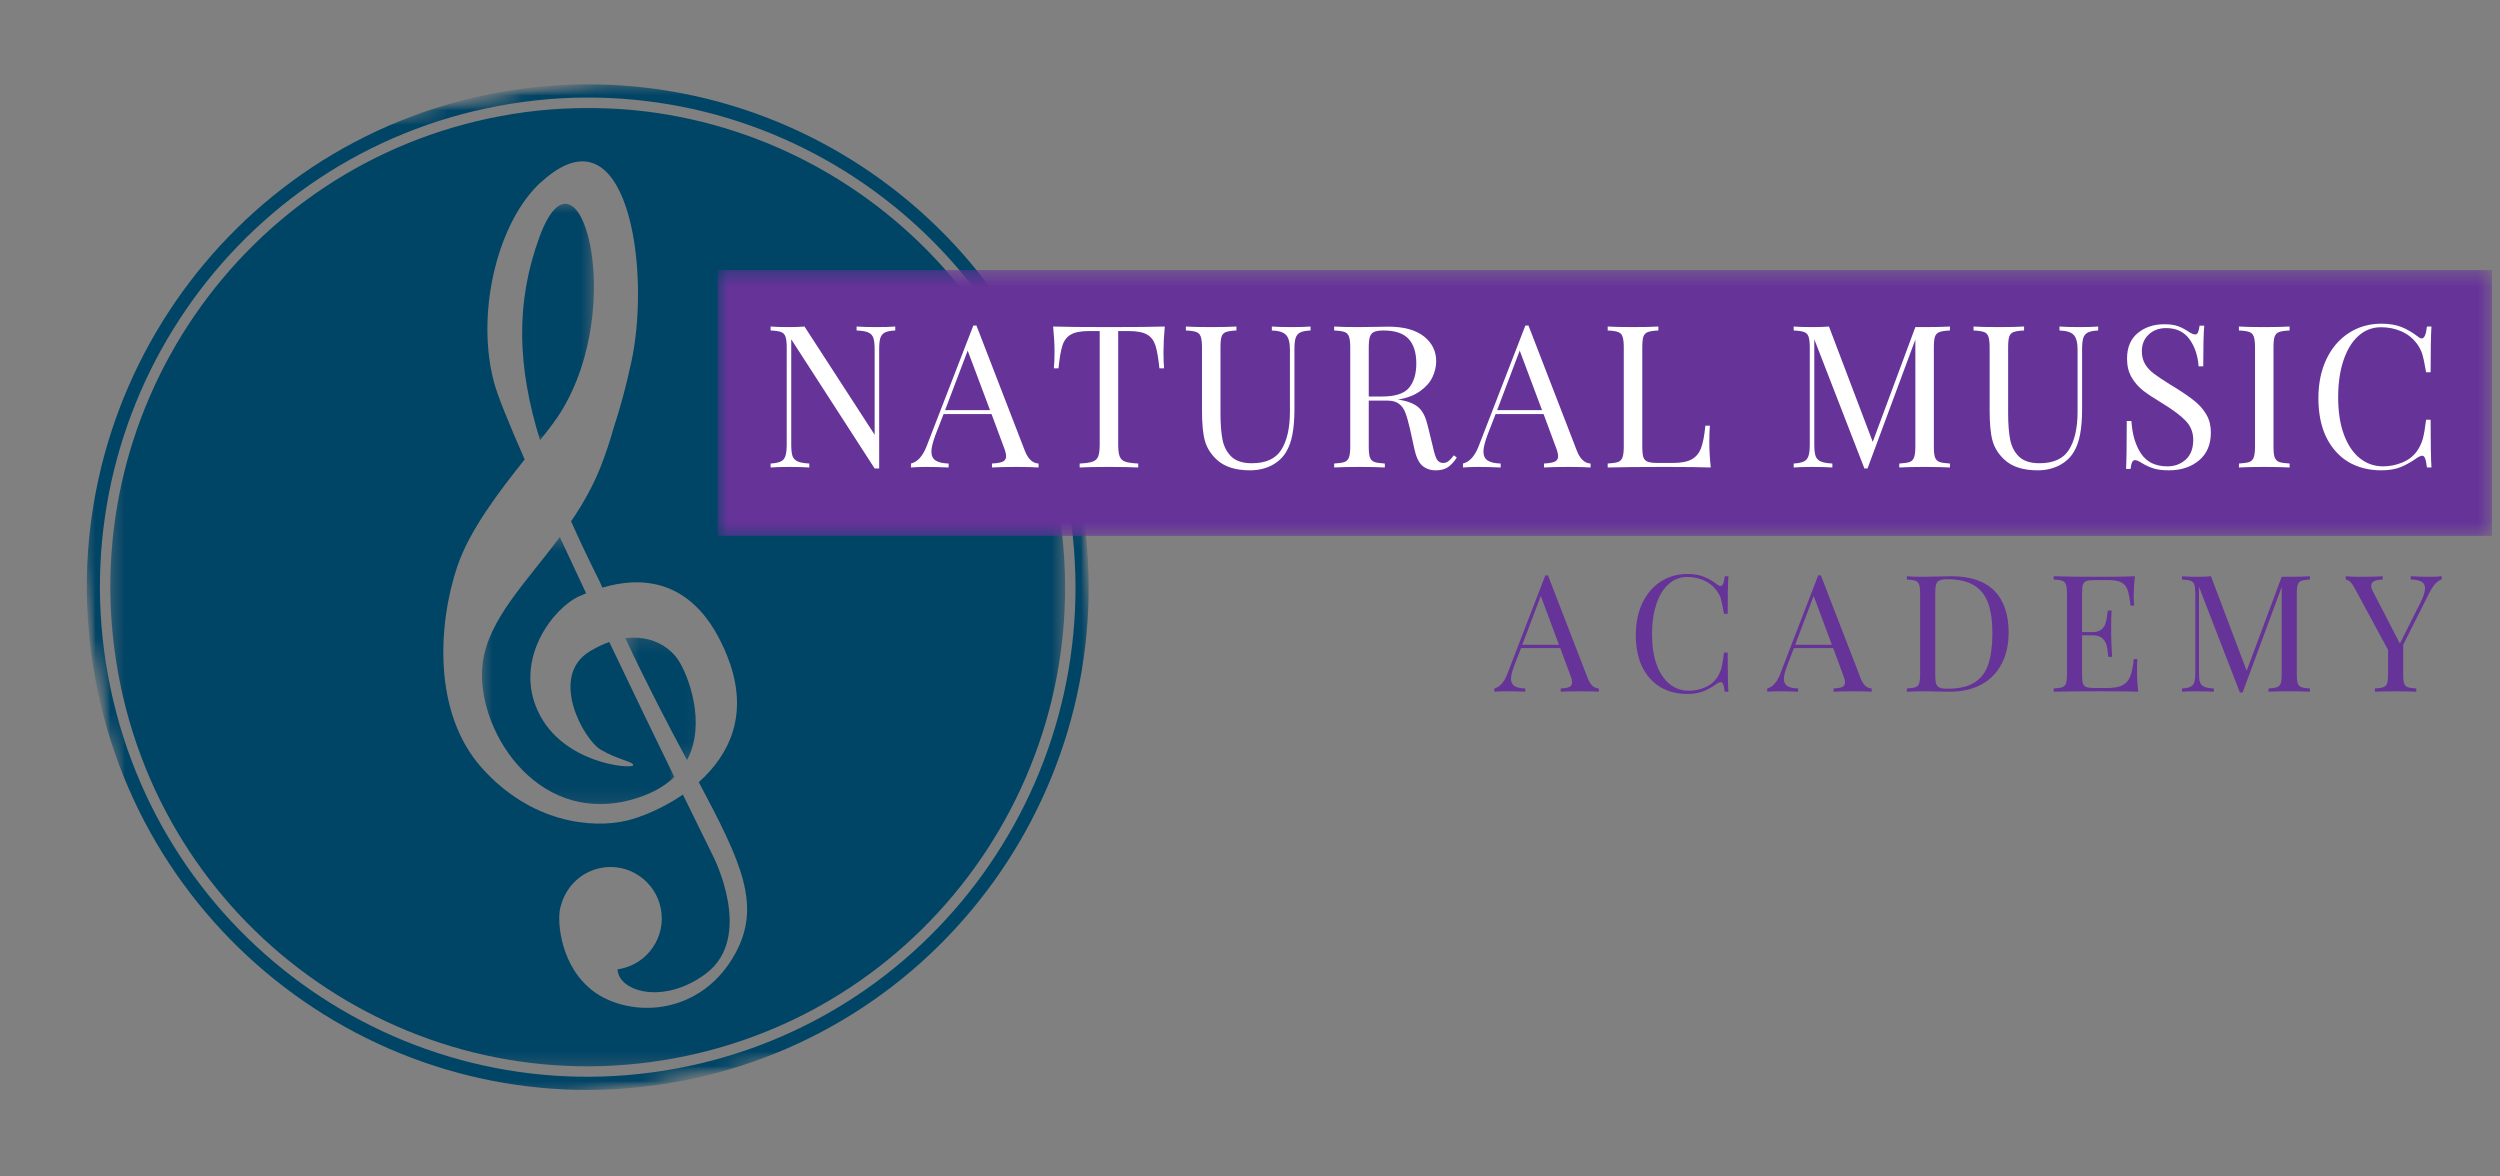 <svg width="170" height="80" viewBox="0 0 170 80" fill="none" xmlns="http://www.w3.org/2000/svg">
<rect x="0" y="0" width="170" height="80" fill="#808080" stroke="none"/>
<mask id="mask0_35_276" style="mask-type:luminance" maskUnits="userSpaceOnUse" x="5" y="5" width="70" height="70">
<path d="M5.528 5.549H74.327V74.605H5.528V5.549Z" fill="white"/>
</mask>
<g mask="url(#mask0_35_276)">
<mask id="mask1_35_276" style="mask-type:luminance" maskUnits="userSpaceOnUse" x="0" y="0" width="80" height="80">
<path d="M0.29 12.517L67.272 0.104L79.639 67.336L12.657 79.749L0.29 12.517Z" fill="white"/>
</mask>
<g mask="url(#mask1_35_276)">
<mask id="mask2_35_276" style="mask-type:luminance" maskUnits="userSpaceOnUse" x="0" y="0" width="80" height="80">
<path d="M0.29 12.517L67.272 0.104L79.639 67.336L12.657 79.749L0.29 12.517Z" fill="white"/>
</mask>
<g mask="url(#mask2_35_276)">
<path d="M45.986 72.661C27.976 75.999 10.678 64.049 7.352 45.971C4.026 27.893 15.933 10.532 33.943 7.194C51.954 3.854 69.252 15.805 72.578 33.883C75.903 51.961 63.997 69.323 45.986 72.661ZM33.783 6.31C15.285 9.738 3.059 27.567 6.474 46.134C9.888 64.699 27.652 76.97 46.15 73.543C64.645 70.113 76.871 52.286 73.456 33.721C70.039 15.154 52.278 2.883 33.783 6.31Z" fill="#004466"/>
</g>
</g>
</g>
<mask id="mask3_35_276" style="mask-type:luminance" maskUnits="userSpaceOnUse" x="42" y="43" width="6" height="9">
<path d="M42.385 43.16H47.913V51.792H42.385V43.16Z" fill="white"/>
</mask>
<g mask="url(#mask3_35_276)">
<mask id="mask4_35_276" style="mask-type:luminance" maskUnits="userSpaceOnUse" x="0" y="0" width="80" height="80">
<path d="M0.29 12.517L67.272 0.104L79.639 67.336L12.657 79.749L0.29 12.517Z" fill="white"/>
</mask>
<g mask="url(#mask4_35_276)">
<mask id="mask5_35_276" style="mask-type:luminance" maskUnits="userSpaceOnUse" x="0" y="0" width="80" height="80">
<path d="M0.29 12.517L67.272 0.104L79.639 67.336L12.657 79.749L0.29 12.517Z" fill="white"/>
</mask>
<g mask="url(#mask5_35_276)">
<path d="M42.519 43.394C44.067 46.691 45.497 49.398 46.718 51.688C48.067 49.157 46.781 45.87 46.121 44.882C45.461 43.892 44.168 43.184 42.519 43.394Z" fill="#004466"/>
</g>
</g>
</g>
<mask id="mask6_35_276" style="mask-type:luminance" maskUnits="userSpaceOnUse" x="35" y="13" width="6" height="18">
<path d="M35.014 13.565H40.542V30.212H35.014V13.565Z" fill="white"/>
</mask>
<g mask="url(#mask6_35_276)">
<mask id="mask7_35_276" style="mask-type:luminance" maskUnits="userSpaceOnUse" x="0" y="0" width="80" height="80">
<path d="M0.29 12.517L67.272 0.104L79.639 67.336L12.657 79.749L0.29 12.517Z" fill="white"/>
</mask>
<g mask="url(#mask7_35_276)">
<mask id="mask8_35_276" style="mask-type:luminance" maskUnits="userSpaceOnUse" x="0" y="0" width="80" height="80">
<path d="M0.29 12.517L67.272 0.104L79.639 67.336L12.657 79.749L0.29 12.517Z" fill="white"/>
</mask>
<g mask="url(#mask8_35_276)">
<path d="M38.109 28.061C42.718 20.694 39.335 8.916 36.693 16.091C35.03 20.609 35.181 24.947 36.724 29.937C37.303 29.21 37.79 28.572 38.109 28.061Z" fill="#004466"/>
</g>
</g>
</g>
<mask id="mask9_35_276" style="mask-type:luminance" maskUnits="userSpaceOnUse" x="32" y="36" width="15" height="19">
<path d="M32.556 36.378H46.071V54.875H32.556V36.378Z" fill="white"/>
</mask>
<g mask="url(#mask9_35_276)">
<mask id="mask10_35_276" style="mask-type:luminance" maskUnits="userSpaceOnUse" x="0" y="0" width="80" height="80">
<path d="M0.29 12.517L67.272 0.104L79.639 67.336L12.657 79.749L0.29 12.517Z" fill="white"/>
</mask>
<g mask="url(#mask10_35_276)">
<mask id="mask11_35_276" style="mask-type:luminance" maskUnits="userSpaceOnUse" x="0" y="0" width="80" height="80">
<path d="M0.29 12.517L67.272 0.104L79.639 67.336L12.657 79.749L0.29 12.517Z" fill="white"/>
</mask>
<g mask="url(#mask11_35_276)">
<path d="M40.096 44.297C37.317 45.992 39.671 50.275 40.844 50.975C42.02 51.674 43.174 51.809 43.045 52.05C42.917 52.295 38.236 51.939 36.576 48.357C34.915 44.776 37.672 41.296 39.405 40.537C39.534 40.479 39.685 40.414 39.856 40.344C39.244 39.046 38.644 37.76 38.068 36.52C35.786 39.59 33.233 42.09 32.832 45.034C32.237 49.379 36.352 56.132 42.867 54.4C44.206 54.046 45.171 53.495 45.855 52.832C44.6 50.258 43.026 47.009 41.43 43.656C41 43.808 40.554 44.017 40.096 44.297Z" fill="#004466"/>
</g>
</g>
</g>
<mask id="mask12_35_276" style="mask-type:luminance" maskUnits="userSpaceOnUse" x="7" y="6" width="66" height="67">
<path d="M7.371 6.782H72.484V72.755H7.371V6.782Z" fill="white"/>
</mask>
<g mask="url(#mask12_35_276)">
<mask id="mask13_35_276" style="mask-type:luminance" maskUnits="userSpaceOnUse" x="0" y="0" width="80" height="80">
<path d="M0.29 12.517L67.272 0.104L79.639 67.336L12.657 79.749L0.29 12.517Z" fill="white"/>
</mask>
<g mask="url(#mask13_35_276)">
<mask id="mask14_35_276" style="mask-type:luminance" maskUnits="userSpaceOnUse" x="0" y="0" width="80" height="80">
<path d="M0.29 12.517L67.272 0.104L79.639 67.336L12.657 79.749L0.29 12.517Z" fill="white"/>
</mask>
<g mask="url(#mask14_35_276)">
<path d="M49.977 64.88C47.961 68.514 44.069 69.205 41.315 67.97C38.565 66.732 37.955 63.656 38.035 62.199C38.051 61.895 38.106 61.652 38.181 61.455C38.543 60.238 39.556 59.261 40.885 59.015C42.778 58.663 44.592 59.92 44.943 61.818C45.291 63.716 44.043 65.54 42.15 65.889C42.097 65.901 42.044 65.908 41.991 65.915C42.068 67.449 45.154 68.341 48 66.207C51.328 63.712 48.487 58.208 48.487 58.208C48.487 58.208 47.678 56.573 46.438 54.032C45.008 55.017 43.508 55.588 42.646 55.795C40.269 56.368 36.103 55.961 32.758 52.211C29.413 48.461 29.78 42.408 31.105 38.492C31.937 36.036 33.96 33.396 35.678 31.243C34.615 28.825 33.847 26.941 33.598 26.016C32.372 21.481 33.715 15.475 36.532 12.628C36.643 12.514 36.756 12.413 36.868 12.322C42.663 7.105 44.29 18.273 42.939 24.581C42.558 26.363 42.133 27.869 41.723 29.114C41.504 29.906 41.231 30.732 40.895 31.611C40.357 33.013 39.633 34.278 38.834 35.448C39.417 36.768 40.074 38.141 40.794 39.576C40.849 39.704 40.904 39.831 40.959 39.957C43.369 39.246 47.28 39.049 49.485 44.697C51.009 48.605 49.547 51.38 47.517 53.186C50.445 58.687 51.8 61.585 49.977 64.88ZM34.073 7.888C16.444 11.156 4.792 28.148 8.048 45.843C11.302 63.536 28.23 75.229 45.859 71.963C63.486 68.695 75.136 51.705 71.882 34.013C68.628 16.317 51.7 4.622 34.073 7.888Z" fill="#004466"/>
</g>
</g>
</g>
<mask id="mask15_35_276" style="mask-type:luminance" maskUnits="userSpaceOnUse" x="48" y="18" width="122" height="19">
<path d="M48.789 18.362H169.539V36.597H48.789V18.362Z" fill="white"/>
</mask>
<g mask="url(#mask15_35_276)">
<path d="M48.789 18.362H169.448V36.438H48.789V18.362Z" fill="#663399"/>
</g>
<path d="M60.877 22.473C60.563 22.488 60.33 22.531 60.177 22.608C60.023 22.685 59.918 22.815 59.86 22.994C59.807 23.167 59.783 23.427 59.783 23.774V31.857H59.476L53.804 23.071V30.219C53.804 30.573 53.833 30.835 53.89 31.009C53.953 31.177 54.068 31.298 54.236 31.375C54.408 31.452 54.672 31.5 55.032 31.52V31.789C54.711 31.765 54.255 31.751 53.66 31.751C53.115 31.751 52.695 31.765 52.402 31.789V31.52C52.714 31.5 52.95 31.452 53.103 31.375C53.257 31.298 53.357 31.173 53.41 30.999C53.468 30.821 53.497 30.561 53.497 30.219V23.639C53.497 23.292 53.468 23.042 53.41 22.888C53.357 22.733 53.259 22.632 53.113 22.579C52.964 22.521 52.729 22.488 52.402 22.473V22.204C52.695 22.23 53.115 22.242 53.66 22.242C54.063 22.242 54.411 22.23 54.706 22.204L59.476 29.564V23.774C59.476 23.422 59.447 23.157 59.39 22.984C59.332 22.811 59.217 22.685 59.044 22.608C58.871 22.531 58.605 22.488 58.248 22.473V22.204C58.567 22.23 59.025 22.242 59.62 22.242C60.162 22.242 60.582 22.23 60.877 22.204V22.473Z" fill="white"/>
<path d="M69.69 30.652C69.906 31.211 70.218 31.5 70.621 31.52V31.789C70.261 31.765 69.781 31.751 69.181 31.751C68.406 31.751 67.831 31.765 67.454 31.789V31.52C67.792 31.5 68.034 31.459 68.183 31.394C68.337 31.325 68.414 31.199 68.414 31.019C68.414 30.864 68.359 30.652 68.251 30.383L67.425 28.157H64.162L63.605 29.593C63.425 30.082 63.336 30.455 63.336 30.71C63.336 30.987 63.432 31.19 63.624 31.317C63.816 31.44 64.109 31.508 64.507 31.52V31.789C63.994 31.765 63.48 31.751 62.962 31.751C62.552 31.751 62.213 31.765 61.945 31.789V31.52C62.391 31.411 62.746 31.019 63.01 30.344L66.187 22.136H66.398L69.69 30.652ZM67.32 27.888L65.803 23.841L64.267 27.888H67.32Z" fill="white"/>
<path d="M79.205 22.204C79.147 22.839 79.118 23.417 79.118 23.938C79.118 24.388 79.13 24.756 79.157 25.046H78.84C78.768 24.352 78.679 23.837 78.571 23.494C78.461 23.155 78.274 22.907 78.005 22.753C77.736 22.594 77.323 22.512 76.767 22.512H76.037V30.219C76.037 30.599 76.071 30.874 76.143 31.047C76.213 31.216 76.337 31.332 76.517 31.394C76.702 31.459 76.997 31.5 77.4 31.52V31.789C76.932 31.765 76.27 31.751 75.413 31.751C74.516 31.751 73.851 31.765 73.417 31.789V31.52C73.82 31.5 74.111 31.459 74.29 31.394C74.475 31.332 74.603 31.216 74.674 31.047C74.744 30.874 74.78 30.599 74.78 30.219V22.512H74.051C73.494 22.512 73.081 22.594 72.812 22.753C72.544 22.907 72.354 23.155 72.246 23.494C72.136 23.837 72.047 24.352 71.977 25.046H71.661C71.692 24.756 71.709 24.388 71.709 23.938C71.709 23.417 71.675 22.839 71.613 22.204C72.354 22.23 73.621 22.242 75.413 22.242C77.199 22.242 78.461 22.23 79.205 22.204Z" fill="white"/>
<path d="M89.116 22.473C88.802 22.488 88.569 22.531 88.415 22.608C88.262 22.685 88.156 22.815 88.099 22.994C88.046 23.167 88.022 23.427 88.022 23.774V27.849C88.022 28.499 87.976 29.058 87.888 29.525C87.804 29.988 87.662 30.388 87.465 30.72C87.24 31.105 86.911 31.414 86.477 31.645C86.04 31.869 85.548 31.982 84.999 31.982C84.005 31.982 83.252 31.739 82.733 31.25C82.335 30.879 82.071 30.457 81.937 29.988C81.802 29.52 81.735 28.82 81.735 27.888V23.639C81.735 23.292 81.706 23.042 81.649 22.888C81.596 22.733 81.498 22.632 81.351 22.579C81.203 22.521 80.967 22.488 80.641 22.473V22.204C81.018 22.23 81.594 22.242 82.369 22.242C83.098 22.242 83.667 22.23 84.077 22.204V22.473C83.756 22.488 83.52 22.521 83.367 22.579C83.218 22.632 83.12 22.733 83.069 22.888C83.017 23.042 82.993 23.292 82.993 23.639V28.119C82.993 28.839 83.041 29.439 83.136 29.92C83.237 30.397 83.444 30.778 83.751 31.067C84.063 31.356 84.521 31.5 85.123 31.5C86.076 31.5 86.745 31.197 87.129 30.585C87.518 29.968 87.715 29.106 87.715 27.994V23.774C87.715 23.287 87.624 22.953 87.446 22.772C87.273 22.587 86.952 22.488 86.486 22.473V22.204C86.805 22.23 87.264 22.242 87.859 22.242C88.401 22.242 88.821 22.23 89.116 22.204V22.473Z" fill="white"/>
<path d="M99.064 31.115C98.858 31.423 98.651 31.645 98.44 31.78C98.234 31.915 97.962 31.982 97.624 31.982C97.252 31.982 96.945 31.871 96.703 31.654C96.465 31.438 96.29 31.057 96.175 30.518L95.877 29.159C95.767 28.692 95.666 28.331 95.57 28.08C95.479 27.825 95.34 27.623 95.148 27.473C94.961 27.319 94.697 27.242 94.351 27.242H93.075V30.354C93.075 30.696 93.099 30.942 93.151 31.096C93.209 31.25 93.31 31.356 93.459 31.414C93.605 31.467 93.843 31.5 94.169 31.52V31.789C93.751 31.765 93.18 31.751 92.451 31.751C91.676 31.751 91.1 31.765 90.723 31.789V31.52C91.049 31.5 91.285 31.467 91.433 31.414C91.58 31.356 91.678 31.25 91.731 31.096C91.788 30.942 91.817 30.696 91.817 30.354V23.639C91.817 23.292 91.788 23.042 91.731 22.888C91.678 22.733 91.58 22.632 91.433 22.579C91.285 22.521 91.049 22.488 90.723 22.473V22.204C91.1 22.23 91.649 22.242 92.374 22.242L93.823 22.223C93.996 22.218 94.19 22.213 94.409 22.213C95.45 22.213 96.254 22.432 96.818 22.868C97.379 23.307 97.662 23.875 97.662 24.573C97.662 24.92 97.579 25.274 97.413 25.633C97.245 25.994 96.964 26.315 96.568 26.597C96.177 26.881 95.668 27.073 95.042 27.175L95.205 27.194C95.8 27.297 96.232 27.48 96.501 27.743C96.77 28.001 96.967 28.415 97.096 28.986L97.432 30.363C97.521 30.782 97.615 31.074 97.71 31.24C97.811 31.401 97.95 31.481 98.123 31.481C98.27 31.481 98.394 31.44 98.498 31.356C98.606 31.274 98.728 31.141 98.862 30.961L99.064 31.115ZM94.073 22.473C93.79 22.473 93.579 22.507 93.439 22.57C93.305 22.627 93.209 22.741 93.151 22.907C93.099 23.068 93.075 23.311 93.075 23.639V26.963H93.977C94.865 26.963 95.477 26.768 95.81 26.375C96.141 25.978 96.309 25.426 96.309 24.718C96.309 23.981 96.132 23.422 95.781 23.042C95.429 22.664 94.86 22.473 94.073 22.473Z" fill="white"/>
<path d="M107.228 30.652C107.444 31.211 107.756 31.5 108.159 31.52V31.789C107.799 31.765 107.319 31.751 106.719 31.751C105.944 31.751 105.368 31.765 104.992 31.789V31.52C105.33 31.5 105.572 31.459 105.721 31.394C105.875 31.325 105.951 31.199 105.951 31.019C105.951 30.864 105.896 30.652 105.788 30.383L104.963 28.157H101.7L101.143 29.593C100.963 30.082 100.874 30.455 100.874 30.71C100.874 30.987 100.97 31.19 101.162 31.317C101.354 31.44 101.647 31.508 102.045 31.52V31.789C101.532 31.765 101.018 31.751 100.5 31.751C100.089 31.751 99.751 31.765 99.482 31.789V31.52C99.929 31.411 100.284 31.019 100.548 30.344L103.725 22.136H103.936L107.228 30.652ZM104.857 27.888L103.341 23.841L101.805 27.888H104.857Z" fill="white"/>
<path d="M112.769 22.473C112.443 22.488 112.205 22.521 112.059 22.579C111.91 22.632 111.809 22.733 111.752 22.888C111.699 23.042 111.675 23.292 111.675 23.639V30.354C111.675 30.696 111.699 30.942 111.752 31.096C111.809 31.25 111.91 31.353 112.059 31.404C112.205 31.457 112.443 31.481 112.769 31.481H113.748C114.305 31.481 114.729 31.401 115.025 31.24C115.317 31.081 115.533 30.826 115.668 30.479C115.802 30.127 115.9 29.617 115.965 28.947H116.272C116.246 29.224 116.234 29.593 116.234 30.055C116.234 30.571 116.265 31.149 116.33 31.789C115.716 31.765 114.684 31.751 113.239 31.751C111.512 31.751 110.206 31.765 109.323 31.789V31.52C109.65 31.5 109.885 31.467 110.034 31.414C110.18 31.356 110.278 31.25 110.331 31.096C110.389 30.942 110.417 30.696 110.417 30.354V23.639C110.417 23.292 110.389 23.042 110.331 22.888C110.278 22.733 110.18 22.632 110.034 22.579C109.885 22.521 109.65 22.488 109.323 22.473V22.204C109.7 22.23 110.276 22.242 111.051 22.242C111.773 22.242 112.347 22.23 112.769 22.204V22.473Z" fill="white"/>
<path d="M132.596 22.473C132.27 22.488 132.032 22.521 131.886 22.579C131.737 22.632 131.636 22.733 131.579 22.888C131.526 23.042 131.502 23.292 131.502 23.639V30.354C131.502 30.696 131.526 30.942 131.579 31.096C131.636 31.25 131.737 31.356 131.886 31.414C132.032 31.467 132.27 31.5 132.596 31.52V31.789C132.178 31.765 131.607 31.751 130.878 31.751C130.103 31.751 129.527 31.765 129.15 31.789V31.52C129.477 31.5 129.712 31.467 129.861 31.414C130.007 31.356 130.105 31.25 130.158 31.096C130.216 30.942 130.244 30.696 130.244 30.354V23.09L126.991 31.857H126.78L123.372 23.071V30.219C123.372 30.573 123.401 30.835 123.459 31.009C123.521 31.177 123.636 31.298 123.804 31.375C123.977 31.452 124.241 31.5 124.601 31.52V31.789C124.279 31.765 123.823 31.751 123.228 31.751C122.684 31.751 122.264 31.765 121.971 31.789V31.52C122.283 31.5 122.518 31.452 122.672 31.375C122.825 31.298 122.926 31.173 122.979 30.999C123.036 30.821 123.065 30.561 123.065 30.219V23.639C123.065 23.292 123.036 23.042 122.979 22.888C122.926 22.733 122.828 22.632 122.681 22.579C122.532 22.521 122.297 22.488 121.971 22.473V22.204C122.264 22.23 122.684 22.242 123.228 22.242C123.694 22.242 124.075 22.23 124.371 22.204L127.346 30.046L130.244 22.242H130.878C131.607 22.242 132.178 22.23 132.596 22.204V22.473Z" fill="white"/>
<path d="M142.676 22.473C142.362 22.488 142.129 22.531 141.975 22.608C141.822 22.685 141.716 22.815 141.659 22.994C141.606 23.167 141.582 23.427 141.582 23.774V27.849C141.582 28.499 141.536 29.058 141.448 29.525C141.364 29.988 141.222 30.388 141.025 30.72C140.8 31.105 140.471 31.414 140.037 31.645C139.6 31.869 139.108 31.982 138.559 31.982C137.565 31.982 136.812 31.739 136.293 31.25C135.895 30.879 135.631 30.457 135.497 29.988C135.362 29.52 135.295 28.82 135.295 27.888V23.639C135.295 23.292 135.266 23.042 135.209 22.888C135.156 22.733 135.058 22.632 134.911 22.579C134.763 22.521 134.527 22.488 134.201 22.473V22.204C134.578 22.23 135.154 22.242 135.929 22.242C136.658 22.242 137.227 22.23 137.637 22.204V22.473C137.316 22.488 137.08 22.521 136.927 22.579C136.778 22.632 136.68 22.733 136.629 22.888C136.577 23.042 136.553 23.292 136.553 23.639V28.119C136.553 28.839 136.601 29.439 136.697 29.92C136.797 30.397 137.004 30.778 137.311 31.067C137.623 31.356 138.081 31.5 138.683 31.5C139.636 31.5 140.305 31.197 140.689 30.585C141.078 29.968 141.275 29.106 141.275 27.994V23.774C141.275 23.287 141.184 22.953 141.006 22.772C140.833 22.587 140.512 22.488 140.046 22.473V22.204C140.365 22.23 140.824 22.242 141.419 22.242C141.961 22.242 142.381 22.23 142.676 22.204V22.473Z" fill="white"/>
<path d="M147.172 22.049C147.568 22.049 147.882 22.095 148.113 22.184C148.343 22.269 148.576 22.391 148.813 22.55C149.01 22.68 149.164 22.743 149.274 22.743C149.356 22.743 149.42 22.695 149.466 22.599C149.509 22.502 149.545 22.353 149.572 22.146H149.888C149.843 22.666 149.821 23.588 149.821 24.911H149.504C149.452 24.178 149.245 23.562 148.881 23.061C148.516 22.56 147.988 22.31 147.297 22.31C146.81 22.31 146.414 22.459 146.107 22.753C145.8 23.042 145.646 23.418 145.646 23.88C145.646 24.222 145.723 24.52 145.876 24.776C146.035 25.026 146.236 25.243 146.481 25.421C146.723 25.602 147.069 25.833 147.518 26.115L147.911 26.356C148.48 26.71 148.929 27.02 149.255 27.29C149.581 27.555 149.843 27.859 150.042 28.206C150.239 28.547 150.339 28.947 150.339 29.41C150.339 30.226 150.071 30.86 149.533 31.308C148.996 31.758 148.309 31.982 147.479 31.982C147.05 31.982 146.697 31.936 146.423 31.847C146.148 31.758 145.886 31.635 145.636 31.481C145.437 31.353 145.284 31.288 145.176 31.288C145.092 31.288 145.027 31.337 144.984 31.433C144.938 31.529 144.902 31.681 144.878 31.886H144.571C144.602 31.392 144.619 30.306 144.619 28.629H144.936C144.993 29.542 145.214 30.284 145.598 30.855C145.987 31.428 146.582 31.712 147.383 31.712C147.868 31.712 148.281 31.563 148.621 31.259C148.967 30.951 149.14 30.503 149.14 29.911C149.14 29.405 148.969 28.974 148.631 28.62C148.297 28.268 147.767 27.868 147.038 27.425C146.505 27.105 146.073 26.818 145.742 26.568C145.416 26.312 145.149 26.007 144.945 25.652C144.739 25.294 144.638 24.872 144.638 24.39C144.638 23.634 144.878 23.056 145.358 22.656C145.843 22.252 146.447 22.049 147.172 22.049Z" fill="white"/>
<path d="M155.693 22.473C155.366 22.488 155.129 22.521 154.982 22.579C154.834 22.632 154.733 22.733 154.675 22.888C154.622 23.042 154.598 23.292 154.598 23.639V30.354C154.598 30.696 154.622 30.942 154.675 31.096C154.733 31.25 154.834 31.356 154.982 31.414C155.129 31.467 155.366 31.5 155.693 31.52V31.789C155.275 31.765 154.704 31.751 153.975 31.751C153.2 31.751 152.624 31.765 152.247 31.789V31.52C152.573 31.5 152.808 31.467 152.957 31.414C153.104 31.356 153.202 31.25 153.255 31.096C153.312 30.942 153.341 30.696 153.341 30.354V23.639C153.341 23.292 153.312 23.042 153.255 22.888C153.202 22.733 153.104 22.632 152.957 22.579C152.808 22.521 152.573 22.488 152.247 22.473V22.204C152.624 22.23 153.2 22.242 153.975 22.242C154.697 22.242 155.27 22.23 155.693 22.204V22.473Z" fill="white"/>
<path d="M161.942 22.011C162.479 22.011 162.935 22.088 163.314 22.242C163.691 22.396 164.058 22.613 164.418 22.888C164.519 22.972 164.605 23.013 164.677 23.013C164.855 23.013 164.975 22.743 165.032 22.203H165.339C165.301 22.789 165.282 23.827 165.282 25.315H164.975C164.879 24.732 164.787 24.311 164.706 24.053C164.622 23.791 164.487 23.543 164.303 23.311C164.027 22.96 163.681 22.695 163.266 22.521C162.849 22.343 162.397 22.252 161.913 22.252C161.322 22.252 160.811 22.449 160.377 22.839C159.94 23.225 159.602 23.779 159.36 24.496C159.115 25.216 158.995 26.057 158.995 27.02C158.995 28.003 159.125 28.849 159.388 29.554C159.65 30.262 160.012 30.797 160.473 31.163C160.934 31.529 161.457 31.712 162.047 31.712C162.493 31.712 162.93 31.625 163.352 31.452C163.775 31.279 164.106 31.023 164.351 30.681C164.528 30.426 164.66 30.151 164.744 29.863C164.826 29.573 164.903 29.135 164.975 28.543H165.282C165.282 30.091 165.301 31.173 165.339 31.789H165.032C164.999 31.5 164.958 31.296 164.907 31.173C164.862 31.052 164.795 30.99 164.706 30.99C164.634 30.99 164.538 31.026 164.418 31.096C164.015 31.385 163.626 31.606 163.256 31.76C162.892 31.907 162.445 31.982 161.922 31.982C161.071 31.982 160.322 31.789 159.676 31.404C159.036 31.014 158.537 30.45 158.179 29.718C157.826 28.981 157.651 28.099 157.651 27.078C157.651 26.084 157.829 25.204 158.189 24.439C158.553 23.668 159.062 23.071 159.715 22.647C160.367 22.223 161.109 22.011 161.942 22.011Z" fill="white"/>
<path d="M107.959 46.102C108.132 46.564 108.384 46.803 108.717 46.815V47.036C108.422 47.017 108.029 47.007 107.537 47.007C106.903 47.007 106.433 47.017 106.126 47.036V46.815C106.4 46.803 106.599 46.767 106.721 46.709C106.841 46.651 106.903 46.55 106.903 46.4C106.903 46.28 106.858 46.106 106.769 45.88L106.097 44.069H103.429L102.978 45.244C102.824 45.644 102.747 45.945 102.747 46.15C102.747 46.381 102.827 46.55 102.987 46.651C103.146 46.754 103.391 46.81 103.717 46.815V47.036C103.295 47.017 102.867 47.007 102.44 47.007C102.107 47.007 101.831 47.017 101.615 47.036V46.815C101.98 46.725 102.27 46.405 102.488 45.851L105.08 39.127H105.262L107.959 46.102ZM106.011 43.847L104.773 40.524L103.515 43.847H106.011Z" fill="#663399"/>
<path d="M114.748 39.03C115.19 39.03 115.564 39.095 115.871 39.223C116.183 39.346 116.488 39.522 116.783 39.753C116.86 39.818 116.929 39.849 116.994 39.849C117.14 39.849 117.236 39.628 117.282 39.184H117.531C117.498 39.666 117.483 40.519 117.483 41.737H117.234C117.15 41.256 117.076 40.909 117.013 40.697C116.948 40.485 116.836 40.283 116.677 40.09C116.459 39.808 116.178 39.596 115.833 39.454C115.492 39.307 115.125 39.233 114.729 39.233C114.249 39.233 113.829 39.394 113.472 39.714C113.112 40.03 112.833 40.483 112.636 41.073C112.437 41.658 112.339 42.344 112.339 43.134C112.339 43.939 112.445 44.628 112.656 45.206C112.872 45.784 113.169 46.224 113.548 46.526C113.925 46.822 114.355 46.969 114.834 46.969C115.204 46.969 115.564 46.899 115.909 46.757C116.255 46.617 116.526 46.408 116.725 46.131C116.872 45.919 116.977 45.697 117.042 45.466C117.112 45.23 117.176 44.866 117.234 44.377H117.483C117.483 45.649 117.498 46.535 117.531 47.036H117.282C117.256 46.8 117.22 46.632 117.176 46.535C117.138 46.434 117.083 46.381 117.013 46.381C116.956 46.381 116.879 46.41 116.783 46.468C116.449 46.706 116.133 46.887 115.833 47.007C115.53 47.128 115.166 47.19 114.738 47.19C114.04 47.19 113.426 47.034 112.896 46.718C112.37 46.398 111.96 45.938 111.667 45.341C111.379 44.739 111.235 44.016 111.235 43.173C111.235 42.364 111.382 41.646 111.677 41.015C111.977 40.386 112.392 39.897 112.924 39.551C113.462 39.204 114.069 39.03 114.748 39.03Z" fill="#663399"/>
<path d="M126.516 46.102C126.689 46.564 126.941 46.803 127.274 46.815V47.036C126.979 47.017 126.585 47.007 126.094 47.007C125.46 47.007 124.99 47.017 124.683 47.036V46.815C124.956 46.803 125.155 46.767 125.278 46.709C125.398 46.651 125.46 46.55 125.46 46.4C125.46 46.28 125.414 46.106 125.326 45.88L124.654 44.069H121.986L121.534 45.244C121.381 45.644 121.304 45.945 121.304 46.15C121.304 46.381 121.383 46.55 121.544 46.651C121.702 46.754 121.947 46.81 122.274 46.815V47.036C121.851 47.017 121.424 47.007 120.997 47.007C120.663 47.007 120.388 47.017 120.172 47.036V46.815C120.536 46.725 120.827 46.405 121.045 45.851L123.636 39.127H123.819L126.516 46.102ZM124.567 43.847L123.329 40.524L122.072 43.847H124.567Z" fill="#663399"/>
<path d="M132.69 39.185C133.988 39.185 134.96 39.512 135.608 40.167C136.261 40.822 136.587 41.774 136.587 43.019C136.587 43.828 136.426 44.539 136.107 45.148C135.793 45.752 135.335 46.217 134.735 46.545C134.132 46.872 133.415 47.036 132.585 47.036L131.942 47.027C131.531 47.014 131.231 47.007 131.04 47.007C130.437 47.007 129.979 47.017 129.667 47.036V46.815C129.936 46.803 130.13 46.774 130.252 46.728C130.372 46.685 130.456 46.6 130.502 46.477C130.545 46.35 130.569 46.145 130.569 45.861V40.36C130.569 40.078 130.545 39.876 130.502 39.753C130.456 39.625 130.372 39.539 130.252 39.493C130.13 39.45 129.936 39.421 129.667 39.406V39.185C129.929 39.211 130.286 39.223 130.742 39.223L131.683 39.204C132.182 39.192 132.518 39.185 132.69 39.185ZM132.412 39.387C132.182 39.387 132.009 39.413 131.894 39.464C131.779 39.517 131.697 39.608 131.654 39.743C131.615 39.873 131.596 40.071 131.596 40.341V45.88C131.596 46.15 131.615 46.352 131.654 46.487C131.697 46.617 131.779 46.706 131.894 46.757C132.009 46.81 132.184 46.834 132.422 46.834C133.201 46.834 133.816 46.694 134.264 46.41C134.711 46.128 135.025 45.714 135.205 45.167C135.39 44.616 135.483 43.915 135.483 43.067C135.483 42.219 135.383 41.53 135.186 40.996C134.987 40.456 134.663 40.056 134.216 39.791C133.768 39.522 133.165 39.387 132.412 39.387Z" fill="#663399"/>
<path d="M145.315 45.62C145.315 46.039 145.339 46.511 145.392 47.036C144.886 47.017 144.041 47.007 142.858 47.007C141.442 47.007 140.374 47.017 139.652 47.036V46.815C139.921 46.803 140.115 46.774 140.238 46.728C140.358 46.685 140.442 46.6 140.487 46.477C140.53 46.35 140.554 46.145 140.554 45.861V40.36C140.554 40.078 140.53 39.876 140.487 39.753C140.442 39.625 140.358 39.539 140.238 39.493C140.115 39.45 139.921 39.421 139.652 39.406V39.185C140.374 39.211 141.442 39.223 142.858 39.223C143.938 39.223 144.71 39.211 145.171 39.185C145.118 39.673 145.094 40.109 145.094 40.495C145.094 40.784 145.104 41.013 145.123 41.179H144.874C144.821 40.697 144.754 40.341 144.672 40.109C144.588 39.878 144.451 39.712 144.259 39.608C144.067 39.5 143.775 39.445 143.386 39.445H142.474C142.205 39.445 142.009 39.464 141.889 39.502C141.766 39.541 141.682 39.625 141.639 39.753C141.601 39.876 141.581 40.078 141.581 40.36V42.98H142.311C142.565 42.98 142.764 42.92 142.906 42.797C143.045 42.677 143.139 42.532 143.184 42.364C143.235 42.198 143.273 41.988 143.299 41.738L143.338 41.516H143.587C143.568 41.824 143.559 42.171 143.559 42.556V43.086C143.559 43.467 143.58 43.992 143.626 44.666H143.367C143.359 44.616 143.338 44.435 143.299 44.127C143.261 43.819 143.158 43.587 142.992 43.433C142.832 43.279 142.604 43.202 142.311 43.202H141.581V45.861C141.581 46.145 141.601 46.35 141.639 46.477C141.682 46.6 141.766 46.685 141.889 46.728C142.009 46.767 142.205 46.786 142.474 46.786H143.28C143.734 46.786 144.079 46.725 144.317 46.603C144.559 46.482 144.734 46.285 144.845 46.015C144.96 45.745 145.042 45.348 145.094 44.82H145.344C145.325 45.02 145.315 45.288 145.315 45.62Z" fill="#663399"/>
<path d="M157.074 39.406C156.81 39.421 156.618 39.45 156.498 39.493C156.376 39.539 156.292 39.625 156.249 39.753C156.203 39.876 156.181 40.078 156.181 40.36V45.861C156.181 46.145 156.203 46.35 156.249 46.477C156.292 46.6 156.376 46.685 156.498 46.728C156.618 46.774 156.81 46.803 157.074 46.815V47.036C156.733 47.017 156.268 47.007 155.673 47.007C155.039 47.007 154.569 47.017 154.262 47.036V46.815C154.523 46.803 154.715 46.774 154.838 46.728C154.958 46.685 155.042 46.6 155.087 46.477C155.13 46.35 155.154 46.145 155.154 45.861V39.917L152.496 47.094H152.313L149.53 39.898V45.745C149.53 46.034 149.552 46.251 149.597 46.391C149.648 46.533 149.744 46.636 149.885 46.699C150.024 46.764 150.243 46.803 150.538 46.815V47.036C150.269 47.017 149.89 47.007 149.405 47.007C148.964 47.007 148.621 47.017 148.378 47.036V46.815C148.64 46.803 148.832 46.764 148.954 46.699C149.081 46.636 149.168 46.533 149.213 46.391C149.256 46.244 149.28 46.029 149.28 45.745V40.36C149.28 40.078 149.256 39.876 149.213 39.753C149.168 39.625 149.084 39.539 148.964 39.493C148.841 39.45 148.647 39.421 148.378 39.406V39.185C148.621 39.211 148.964 39.223 149.405 39.223C149.789 39.223 150.101 39.211 150.346 39.185L152.774 45.61L155.154 39.223H155.673C156.268 39.223 156.733 39.211 157.074 39.185V39.406Z" fill="#663399"/>
<path d="M165.2 39.223C165.531 39.223 165.81 39.211 166.035 39.185V39.406C165.887 39.445 165.743 39.541 165.603 39.695C165.462 39.844 165.311 40.078 165.152 40.398L163.415 43.847V45.861C163.415 46.145 163.437 46.35 163.482 46.477C163.525 46.6 163.609 46.685 163.732 46.728C163.852 46.774 164.044 46.803 164.308 46.815V47.036C163.967 47.017 163.502 47.007 162.906 47.007C162.273 47.007 161.803 47.017 161.496 47.036V46.815C161.757 46.803 161.949 46.774 162.071 46.728C162.191 46.685 162.275 46.6 162.321 46.477C162.364 46.35 162.388 46.145 162.388 45.861V44.194L160.142 40.042C160.013 39.799 159.897 39.635 159.797 39.551C159.701 39.462 159.605 39.416 159.509 39.416V39.185C159.789 39.211 160.113 39.223 160.478 39.223C161.188 39.223 161.702 39.211 162.023 39.185V39.416C161.505 39.416 161.246 39.558 161.246 39.84C161.246 39.95 161.284 40.078 161.361 40.225L163.194 43.761L164.605 40.948C164.802 40.557 164.903 40.239 164.903 39.994C164.903 39.789 164.821 39.642 164.663 39.551C164.502 39.462 164.26 39.413 163.933 39.406V39.185C164.356 39.211 164.778 39.223 165.2 39.223Z" fill="#663399"/>
</svg>
